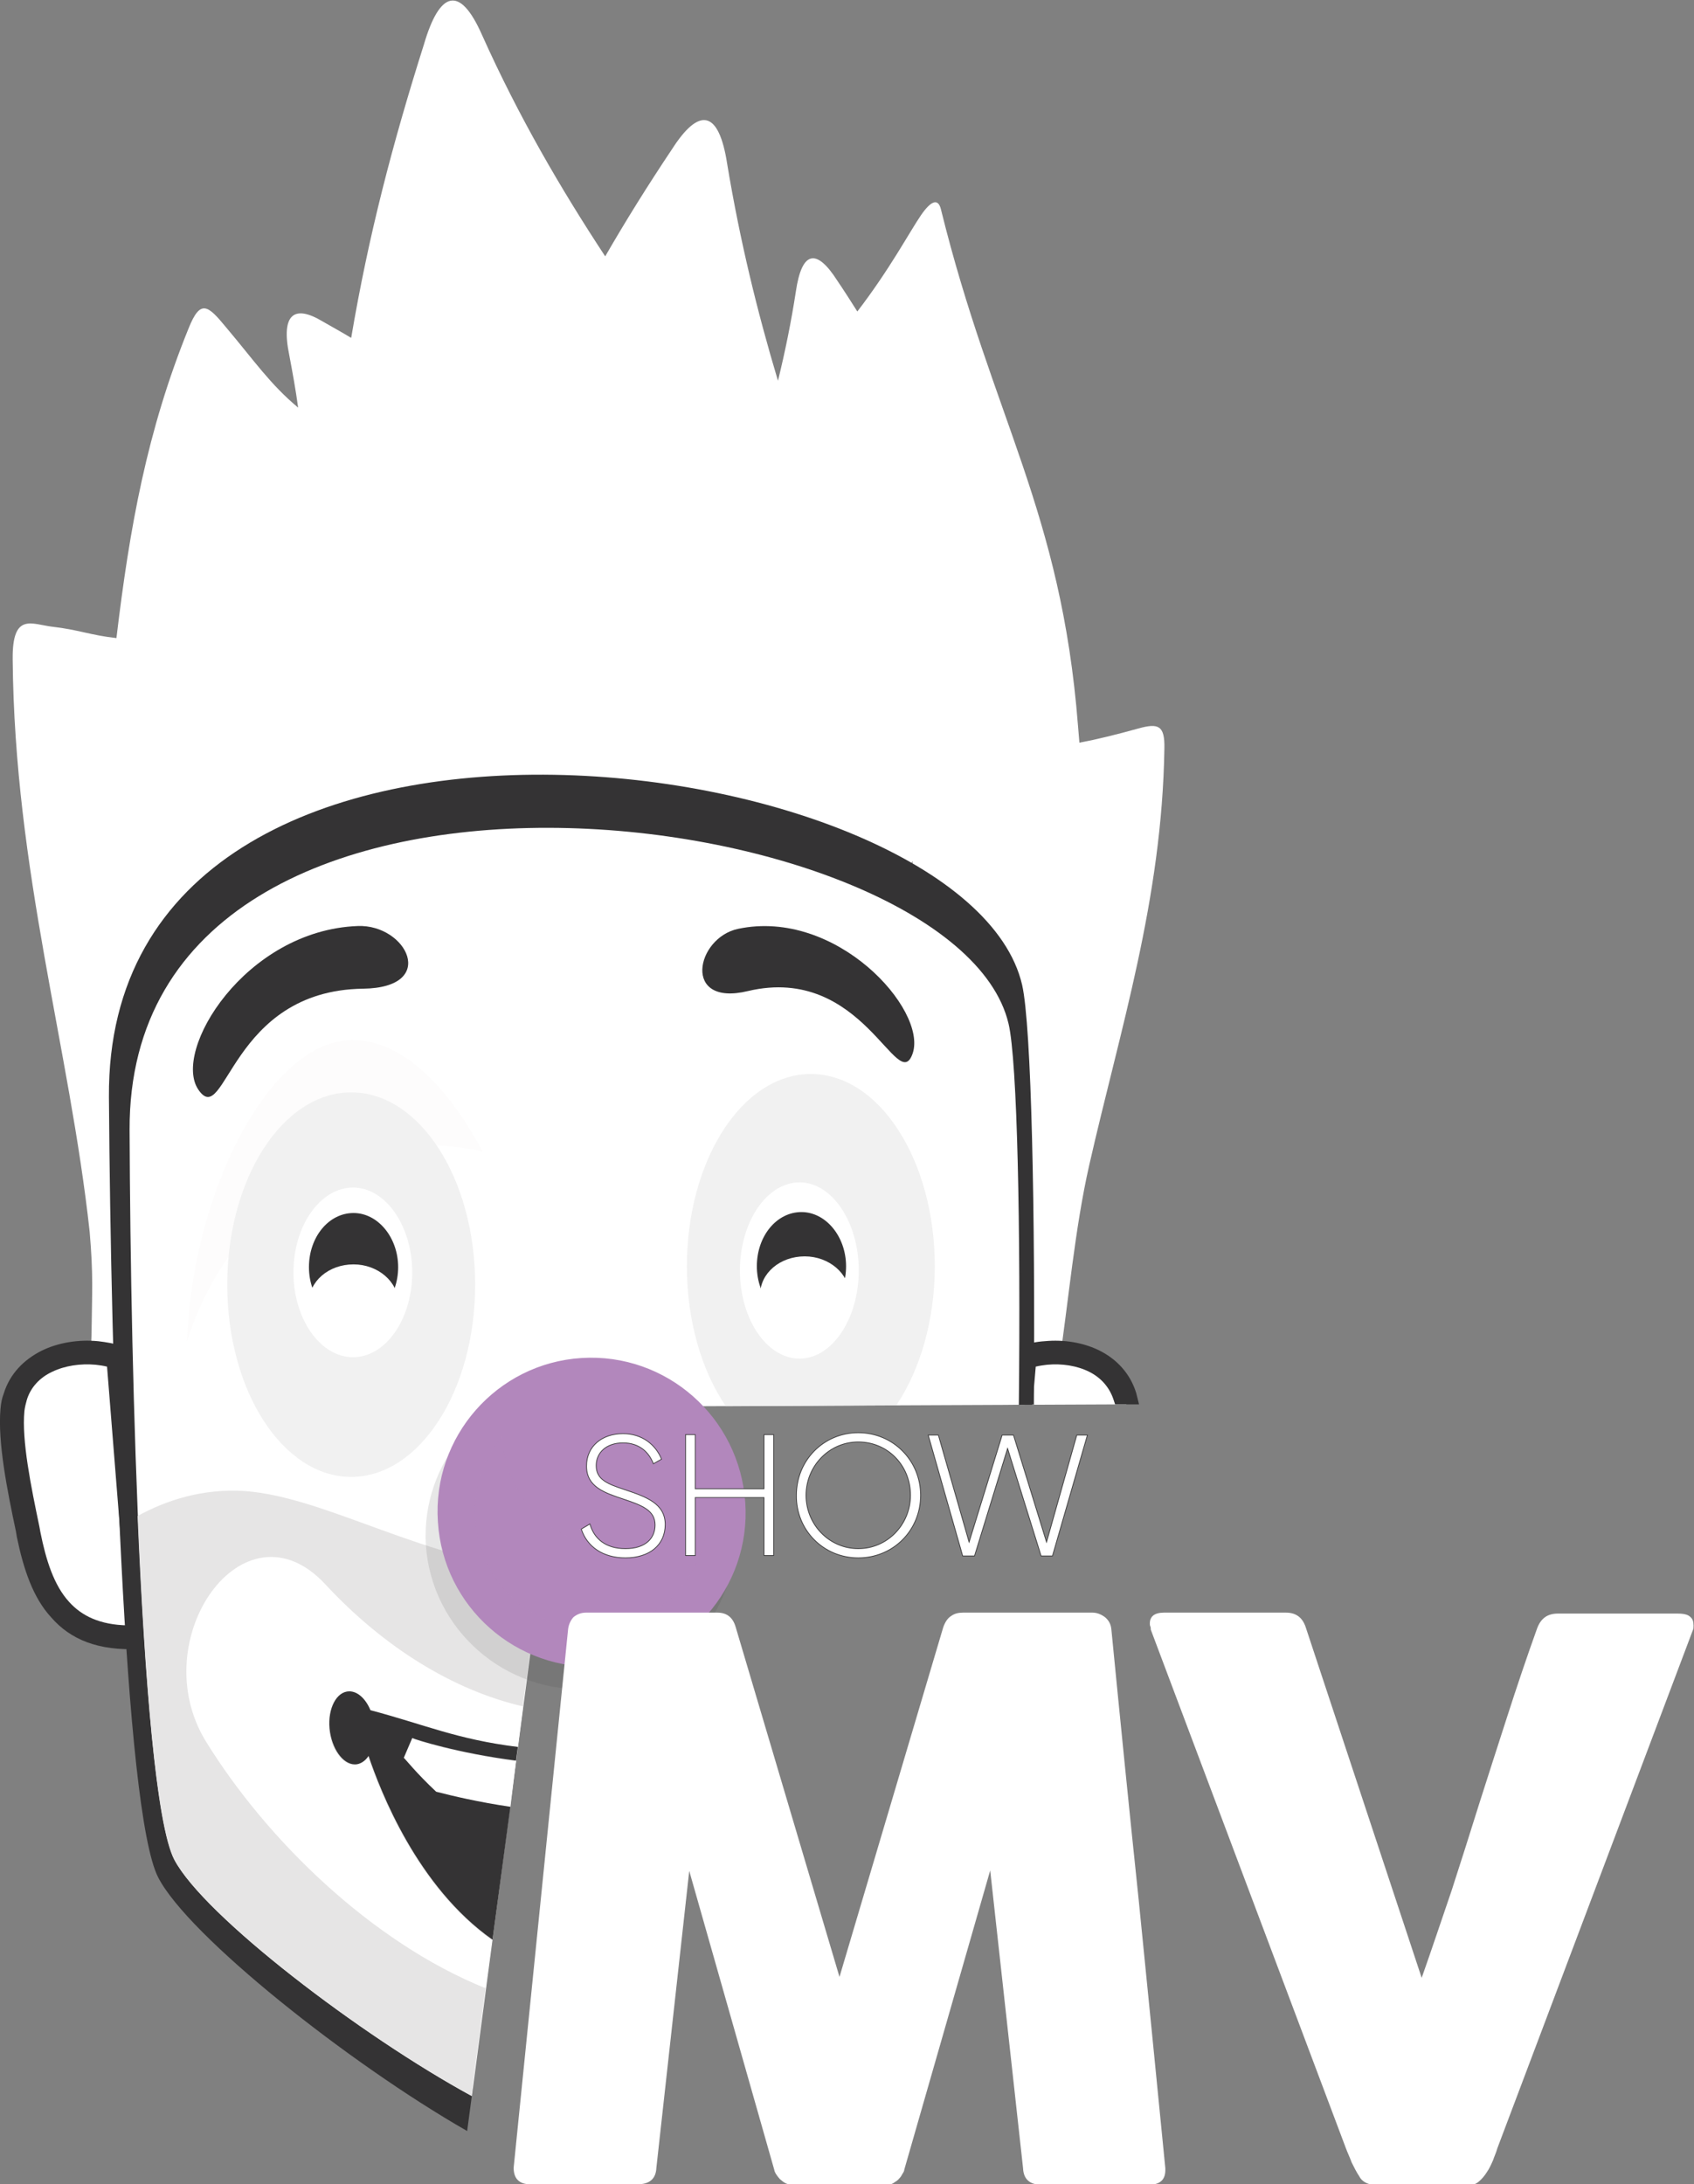 <?xml version="1.0" encoding="UTF-8"?> <svg xmlns="http://www.w3.org/2000/svg" width="235" height="303" viewBox="0 0 235 303" fill="none"><rect x="0" y="0" width="235" height="303" fill="#808080" stroke="none"/> <path fill-rule="evenodd" clip-rule="evenodd" d="M151.109 161.6C149.09 170.491 148.243 180.427 146.875 189.579L143.228 188.795C143.358 191.933 141.339 191.344 139.971 193.763C139.971 192.783 139.254 195.267 139.189 194.286C138.733 186.18 137.626 178.924 137.04 171.21C136.258 160.946 132.35 149.898 126.358 143.23C123.167 139.7 126.293 123.292 126.619 119.435C125.186 121.658 122.906 125.449 120.366 127.868C119.584 128.587 114.439 131.594 112.941 132.183L103.496 135.059C93.14 137.478 89.623 144.93 88.581 156.566C88.19 160.946 86.692 160.031 85.78 155.455C85.389 151.402 85.064 148.787 84.933 144.669C84.673 136.889 85.455 132.575 86.171 124.992C86.366 123.227 86.497 122.704 85.454 123.75C83.305 125.907 80.765 132.183 79.788 135.451C78.941 138.328 78.811 140.877 78.094 143.753C71.125 143.688 70.995 134.667 70.93 125.645L69.497 127.018C62.593 132.706 59.401 135.843 48.85 133.359C45.007 132.444 41.62 131.137 38.689 128.979C36.214 127.214 33.218 123.423 32.111 120.677C31.524 119.108 30.873 119.631 31.134 120.742C31.72 124.207 33.153 134.078 32.957 137.543C32.697 142.184 29.18 147.741 26.965 149.375C18.172 158.854 18.954 182.062 18.302 197.228C17.586 196.901 15.893 195.463 14.46 194.09C11.985 191.802 12.636 189.056 12.701 184.872C12.766 179.12 12.961 177.028 12.44 170.883C9.64 145.257 2.019 120.873 1.759 91.456C1.693 84.853 4.429 86.618 7.295 86.945C10.812 87.337 12.571 88.122 16.153 88.514C17.977 73.217 20.387 59.75 26.183 45.499C27.812 41.446 28.854 42.361 31.329 45.368C35.302 50.075 37.452 53.278 41.359 56.547C41.034 54.128 40.578 51.644 40.122 49.225C38.95 43.538 40.838 42.23 44.746 44.584C46.114 45.368 47.417 46.087 48.719 46.872C51.129 32.621 54.451 19.939 58.815 6.145C60.965 -1.177 63.765 -2.223 66.892 4.903C71.972 16.212 77.769 26.149 83.957 35.562C86.822 30.594 89.884 25.691 93.205 20.723C96.918 14.905 99.719 15.101 100.891 22.815C102.65 33.405 105.06 43.276 107.925 52.821C108.902 48.833 109.749 44.715 110.401 40.465C111.247 34.647 113.331 34.517 116.132 38.897C117.109 40.335 118.021 41.773 118.933 43.211C123.492 37.262 126.098 32.294 127.791 29.81C129.159 27.849 130.136 27.456 130.527 29.025C137.691 58.05 147.201 70.733 149.545 100.673C149.611 101.458 149.676 102.242 149.741 103.027C152.151 102.569 154.821 101.915 157.882 101.065C160.683 100.281 161.595 100.608 161.53 103.811C161.204 124.861 155.407 142.707 151.109 161.6Z" fill="white"></path> <path fill-rule="evenodd" clip-rule="evenodd" d="M142.055 188.272C147.982 186.376 155.147 188.403 156.254 194.809L141.469 194.874L142.055 188.272Z" fill="white"></path> <path d="M141.599 186.703C142.641 186.376 143.749 186.115 144.921 186.049C147.591 185.788 150.327 186.245 152.542 187.357C154.886 188.533 156.775 190.494 157.622 193.24C157.752 193.763 157.882 194.286 158.013 194.809H154.691C154.626 194.613 154.561 194.417 154.496 194.221C153.909 192.39 152.672 191.083 151.109 190.298C149.415 189.449 147.331 189.122 145.247 189.318C144.726 189.383 144.205 189.449 143.683 189.579L143.228 194.874H139.906L140.557 187.03L141.599 186.703Z" fill="#343334"></path> <path fill-rule="evenodd" clip-rule="evenodd" d="M16.413 188.337C10.291 186.376 2.345 188.599 1.693 195.594C1.238 200.104 2.736 206.968 3.908 212.917C5.601 221.219 8.663 227.757 19.345 227.168L16.413 188.337Z" fill="white"></path> <path d="M13.613 186.049C14.72 186.18 15.893 186.376 16.935 186.703L17.977 187.03C19.084 200.889 20.126 214.813 21.168 228.672L19.475 228.737C13.548 229.064 9.705 227.364 7.099 224.357C4.559 221.612 3.257 217.624 2.345 213.244L2.215 212.46C0.977 206.641 -0.326 200.039 0.065 195.463C0.13 194.678 0.261 193.959 0.521 193.306C1.368 190.56 3.322 188.599 5.797 187.357C8.076 186.245 10.877 185.788 13.613 186.049ZM14.85 189.579C14.329 189.449 13.808 189.383 13.287 189.318C11.138 189.122 8.988 189.449 7.23 190.298C5.536 191.083 4.234 192.456 3.713 194.221C3.582 194.678 3.452 195.201 3.387 195.724C2.996 199.843 4.299 206.184 5.471 211.806L5.601 212.525C6.383 216.447 7.49 219.912 9.575 222.2C11.333 224.161 13.873 225.403 17.716 225.469L14.85 189.579Z" fill="#343334"></path> <path d="M141.795 136.628C134.109 103.419 14.655 86.88 15.111 152.186C15.371 189.645 17.195 251.225 21.95 260.443C26.118 268.549 48.459 286.265 64.807 295.613L65.589 289.729L45.137 219.781L94.638 177.093L143.423 194.874C143.618 168.268 143.097 142.315 141.795 136.628Z" fill="#343334"></path> <path d="M17.977 156.762C18.107 191.737 19.67 249.329 24.23 258.024C28.333 265.803 50.087 282.408 65.459 290.775L74.968 218.801L96.722 195.071L141.339 194.874C141.599 170.556 141.143 147.153 139.906 141.988C132.546 110.937 17.716 95.705 17.977 156.762Z" fill="white"></path> <path d="M19.084 210.302C20.061 233.117 21.689 253.186 24.164 257.959C28.268 265.738 50.022 282.342 65.394 290.71L74.903 218.735L75.62 217.951C59.141 216.643 45.398 207.687 33.999 206.838C28.072 206.445 22.992 208.145 19.084 210.302Z" fill="#E6E5E5"></path> <path opacity="0.1" d="M59.727 158.92C62.202 158.92 64.612 159.181 66.957 159.77C61.225 148.918 53.344 142.184 45.528 144.865C35.693 148.329 26.704 166.634 25.923 186.115C30.938 170.229 44.16 158.92 59.727 158.92Z" fill="#E6E5E5"></path> <path opacity="0.1" d="M103.952 159.835C117.891 159.835 129.615 172.321 132.611 188.991C134.435 168.268 126.032 147.022 114.96 143.492C105.711 140.55 96.267 150.617 90.274 164.084C94.378 161.339 99.002 159.835 103.952 159.835Z" fill="#FAFAFA"></path> <path opacity="0.12" d="M86.953 219.651C75.098 220.37 64.873 211.414 64.156 199.647C64.156 199.516 64.156 199.385 64.156 199.189C60.704 203.242 58.75 208.537 59.076 214.29C59.857 226.057 70.083 235.013 81.937 234.294C93.661 233.575 102.519 223.704 101.998 212.133C98.286 216.447 93.01 219.258 86.953 219.651Z" fill="#343334"></path> <path d="M28.593 241.616C19.866 227.495 33.804 207.557 45.137 219.781C53.149 228.41 62.723 234.425 72.558 236.713L71.842 242.335C60.639 240.962 52.432 237.759 51.846 237.366L51.651 238.085C51.064 236.059 49.827 234.621 48.394 234.686C46.635 234.686 45.398 237.039 45.658 239.85C45.854 242.596 47.482 244.819 49.175 244.819C49.892 244.819 50.608 244.361 51.064 243.642C52.693 248.48 57.838 261.816 68.259 269.137L67.348 275.805C51.52 269.399 36.996 255.213 28.593 241.616Z" fill="white"></path> <path d="M71.581 244.296C63.44 243.25 57.578 241.354 57.187 241.158L56.014 243.904C56.08 243.904 57.773 246.061 60.509 248.61C62.788 249.199 66.371 250.049 70.8 250.702L71.581 244.296Z" fill="white"></path> <path d="M129.68 175.655C129.68 160.946 121.994 148.983 112.485 148.983C102.975 148.983 95.29 160.946 95.29 175.655C95.29 183.304 97.374 190.233 100.696 195.071L124.339 194.94C127.596 190.102 129.68 183.238 129.68 175.655Z" fill="#F1F1F1"></path> <path d="M119.128 176.243C119.128 169.51 115.416 164.019 110.922 164.019C106.362 164.019 102.65 169.51 102.65 176.243C102.65 182.977 106.362 188.468 110.922 188.468C115.416 188.468 119.128 182.977 119.128 176.243Z" fill="white"></path> <path d="M117.37 175.655C117.37 171.537 114.569 168.137 111.182 168.137C107.73 168.137 104.994 171.471 104.994 175.655C104.994 179.773 107.795 183.173 111.182 183.173C114.634 183.173 117.37 179.773 117.37 175.655Z" fill="#343334"></path> <path d="M117.826 179.577C117.826 176.701 115.025 174.282 111.638 174.282C108.186 174.282 105.45 176.636 105.45 179.577C105.45 182.519 108.251 184.873 111.638 184.873C115.09 184.873 117.826 182.519 117.826 179.577Z" fill="white"></path> <path d="M103.757 137.478C94.573 139.7 96.527 130.091 102.389 128.849C116.002 125.972 128.638 140.027 126.619 146.107C124.534 152.186 119.78 133.686 103.757 137.478Z" fill="#343334"></path> <path d="M65.915 178.205C65.915 163.496 58.229 151.533 48.719 151.533C39.21 151.533 31.524 163.496 31.524 178.205C31.524 192.913 39.21 204.876 48.719 204.876C58.164 204.876 65.915 192.979 65.915 178.205Z" fill="#F1F1F1"></path> <path d="M57.187 176.505C57.187 170.033 53.474 164.738 48.98 164.738C44.421 164.738 40.708 170.033 40.708 176.505C40.708 182.977 44.421 188.272 48.98 188.272C53.474 188.272 57.187 183.042 57.187 176.505Z" fill="white"></path> <path d="M55.233 175.786C55.233 171.667 52.432 168.268 49.045 168.268C45.593 168.268 42.858 171.602 42.858 175.786C42.858 179.904 45.658 183.304 49.045 183.304C52.432 183.304 55.233 179.904 55.233 175.786Z" fill="#343334"></path> <path d="M55.233 180.689C55.233 177.812 52.432 175.394 49.045 175.394C45.593 175.394 42.858 177.747 42.858 180.689C42.858 183.63 45.658 185.984 49.045 185.984C52.432 185.918 55.233 183.565 55.233 180.689Z" fill="white"></path> <path d="M50.348 137.151C60.899 137.02 56.405 128.195 49.631 128.456C33.999 129.045 23.773 145.845 27.551 151.206C31.329 156.632 31.915 137.412 50.348 137.151Z" fill="#343334"></path> <path d="M61.03 211.087C61.746 222.723 71.777 231.614 83.435 230.894C95.029 230.175 103.887 220.108 103.106 208.472C102.324 196.77 92.293 187.945 80.7 188.664C69.106 189.383 60.248 199.45 61.03 211.087Z" fill="#B287BC"></path> <path d="M61.03 211.087C61.746 222.723 71.777 231.614 83.435 230.894C95.029 230.175 103.887 220.108 103.106 208.472C102.324 196.77 92.293 187.945 80.7 188.664C69.106 189.383 60.248 199.45 61.03 211.087Z" stroke="#B287BC" stroke-width="0.567" stroke-miterlimit="22.926"></path> <path opacity="0.21" d="M86.888 214.813C77.964 215.336 70.278 208.537 69.692 199.581C69.692 199.451 69.692 199.385 69.692 199.254C67.087 202.327 65.589 206.38 65.915 210.76C66.501 219.716 74.186 226.515 83.11 225.926C91.903 225.403 98.611 217.885 98.156 209.06C95.485 212.394 91.447 214.551 86.888 214.813Z" fill="#B287BC"></path> <path d="M188.56 301.889C188.169 301.3 187.844 300.647 187.518 299.993C187.257 299.274 186.932 298.62 186.671 297.901L159.641 226.057C159.641 225.926 159.641 225.73 159.576 225.599C159.511 225.469 159.511 225.338 159.511 225.207C159.511 224.227 160.162 223.704 161.465 223.704H178.399C179.767 223.704 180.679 224.357 181.135 225.73L197.223 274.367C198.656 270.314 200.024 266.195 201.391 262.208C202.694 258.155 203.997 254.102 205.234 250.114C206.537 246.061 207.84 241.942 209.142 237.955C210.445 233.902 211.813 229.849 213.246 225.861C213.767 224.488 214.678 223.834 216.111 223.834H232.72C233.567 223.834 234.153 223.965 234.479 224.292C234.805 224.553 234.935 224.946 234.935 225.469C234.935 225.73 234.935 225.926 234.87 226.057L207.709 298.032C207.579 298.555 207.318 299.078 207.123 299.666C206.863 300.254 206.602 300.843 206.276 301.3C205.951 301.823 205.56 302.281 205.169 302.608C204.713 303 204.257 303.131 203.736 303.131H190.71C189.733 303 188.951 302.673 188.56 301.889ZM78.811 225.992C78.876 225.403 79.137 224.815 79.527 224.357C79.983 223.965 80.57 223.704 81.286 223.704H99.523C100.826 223.704 101.673 224.357 102.063 225.73L116.458 274.236L130.852 225.73C131.113 225.011 131.438 224.488 131.96 224.161C132.415 223.834 132.937 223.704 133.588 223.704H151.565C152.216 223.704 152.802 223.965 153.323 224.357C153.844 224.815 154.105 225.338 154.17 225.992C155.407 238.608 156.645 251.029 157.948 263.384C159.185 275.74 160.423 288.161 161.66 300.777V301.039C161.66 302.412 160.879 303.065 159.381 303.065H144.465C142.837 303.065 141.99 302.281 141.925 300.777L137.366 259.462L125.446 300.973C125.446 301.17 125.316 301.366 125.186 301.562C125.055 301.823 124.925 302.019 124.73 302.216C124.534 302.477 124.274 302.608 124.078 302.739C123.818 302.935 123.622 303 123.427 303H109.554C109.098 303 108.707 302.738 108.186 302.281C107.73 301.758 107.469 301.366 107.404 300.973L95.615 259.527L91.056 300.712C90.991 302.216 90.144 303 88.451 303H73.535C72.037 303 71.255 302.216 71.255 300.712L78.811 225.992Z" fill="white"></path> <path d="M133.588 215.794H135.151L139.776 200.758L144.465 215.794H145.963L150.783 199.124H149.415L145.182 214.094L140.557 199.124H139.059L134.435 214.094L130.136 199.124H128.833L133.588 215.794ZM119.063 214.878C115.025 214.878 111.768 211.544 111.768 207.426C111.768 203.307 115.025 199.973 119.063 199.973C123.167 199.973 126.358 203.242 126.358 207.426C126.358 211.479 123.167 214.878 119.063 214.878ZM119.063 216.055C123.883 216.055 127.661 212.263 127.661 207.426C127.661 202.654 123.883 198.797 119.063 198.797C114.308 198.797 110.531 202.588 110.531 207.426C110.466 212.198 114.243 216.055 119.063 216.055ZM106.037 199.058V206.576H96.397V199.058H95.159V215.728H96.397V207.687H106.037V215.728H107.274V199.058H106.037ZM86.757 216.055C90.079 216.055 92.228 214.29 92.228 211.479C92.228 208.603 89.623 207.687 86.692 206.707C84.347 205.922 82.654 205.334 82.654 203.307C82.654 201.477 84.087 200.104 86.431 200.104C88.776 200.104 90.079 201.477 90.665 202.981L91.707 202.392C90.926 200.496 89.102 198.927 86.431 198.927C83.566 198.927 81.416 200.627 81.416 203.373C81.416 206.249 83.891 207.034 86.627 207.949C89.167 208.799 90.926 209.518 90.926 211.544C90.926 213.44 89.558 214.878 86.757 214.878C84.022 214.878 82.393 213.505 81.807 211.479L80.7 212.133C81.481 214.486 83.631 216.055 86.757 216.055Z" fill="#343334"></path> <path d="M133.588 215.794H135.151L139.776 200.758L144.465 215.794H145.963L150.783 199.124H149.415L145.182 214.094L140.557 199.124H139.059L134.435 214.094L130.136 199.124H128.833L133.588 215.794ZM119.063 214.878C115.025 214.878 111.768 211.544 111.768 207.426C111.768 203.307 115.025 199.973 119.063 199.973C123.167 199.973 126.358 203.242 126.358 207.426C126.358 211.479 123.167 214.878 119.063 214.878ZM119.063 216.055C123.883 216.055 127.661 212.263 127.661 207.426C127.661 202.654 123.883 198.797 119.063 198.797C114.308 198.797 110.531 202.588 110.531 207.426C110.466 212.198 114.243 216.055 119.063 216.055ZM106.037 199.058V206.576H96.397V199.058H95.159V215.728H96.397V207.687H106.037V215.728H107.274V199.058H106.037ZM86.757 216.055C90.079 216.055 92.228 214.29 92.228 211.479C92.228 208.603 89.623 207.687 86.692 206.707C84.347 205.922 82.654 205.334 82.654 203.307C82.654 201.477 84.087 200.104 86.431 200.104C88.776 200.104 90.079 201.477 90.665 202.981L91.707 202.392C90.926 200.496 89.102 198.927 86.431 198.927C83.566 198.927 81.416 200.627 81.416 203.373C81.416 206.249 83.891 207.034 86.627 207.949C89.167 208.799 90.926 209.518 90.926 211.544C90.926 213.44 89.558 214.878 86.757 214.878C84.022 214.878 82.393 213.505 81.807 211.479L80.7 212.133C81.481 214.486 83.631 216.055 86.757 216.055Z" stroke="#343334" stroke-width="0.199" stroke-miterlimit="10"></path> <path d="M133.588 215.794H135.151L139.776 200.758L144.465 215.794H145.963L150.783 199.124H149.415L145.182 214.094L140.557 199.124H139.059L134.435 214.094L130.136 199.124H128.833L133.588 215.794ZM119.063 214.878C115.025 214.878 111.768 211.544 111.768 207.426C111.768 203.307 115.025 199.973 119.063 199.973C123.167 199.973 126.358 203.242 126.358 207.426C126.358 211.479 123.167 214.878 119.063 214.878ZM119.063 216.055C123.883 216.055 127.661 212.263 127.661 207.426C127.661 202.654 123.883 198.797 119.063 198.797C114.308 198.797 110.531 202.588 110.531 207.426C110.466 212.198 114.243 216.055 119.063 216.055ZM106.037 199.058V206.576H96.397V199.058H95.159V215.728H96.397V207.687H106.037V215.728H107.274V199.058H106.037ZM86.757 216.055C90.079 216.055 92.228 214.29 92.228 211.479C92.228 208.603 89.623 207.687 86.692 206.707C84.347 205.922 82.654 205.334 82.654 203.307C82.654 201.477 84.087 200.104 86.431 200.104C88.776 200.104 90.079 201.477 90.665 202.981L91.707 202.392C90.926 200.496 89.102 198.927 86.431 198.927C83.566 198.927 81.416 200.627 81.416 203.373C81.416 206.249 83.891 207.034 86.627 207.949C89.167 208.799 90.926 209.518 90.926 211.544C90.926 213.44 89.558 214.878 86.757 214.878C84.022 214.878 82.393 213.505 81.807 211.479L80.7 212.133C81.481 214.486 83.631 216.055 86.757 216.055Z" fill="#343334"></path> <path d="M133.588 215.794H135.151L139.776 200.758L144.465 215.794H145.963L150.783 199.124H149.415L145.182 214.094L140.557 199.124H139.059L134.435 214.094L130.136 199.124H128.833L133.588 215.794ZM119.063 214.878C115.025 214.878 111.768 211.544 111.768 207.426C111.768 203.307 115.025 199.973 119.063 199.973C123.167 199.973 126.358 203.242 126.358 207.426C126.358 211.479 123.167 214.878 119.063 214.878ZM119.063 216.055C123.883 216.055 127.661 212.263 127.661 207.426C127.661 202.654 123.883 198.797 119.063 198.797C114.308 198.797 110.531 202.588 110.531 207.426C110.466 212.198 114.243 216.055 119.063 216.055ZM106.037 199.058V206.576H96.397V199.058H95.159V215.728H96.397V207.687H106.037V215.728H107.274V199.058H106.037ZM86.757 216.055C90.079 216.055 92.228 214.29 92.228 211.479C92.228 208.603 89.623 207.687 86.692 206.707C84.347 205.922 82.654 205.334 82.654 203.307C82.654 201.477 84.087 200.104 86.431 200.104C88.776 200.104 90.079 201.477 90.665 202.981L91.707 202.392C90.926 200.496 89.102 198.927 86.431 198.927C83.566 198.927 81.416 200.627 81.416 203.373C81.416 206.249 83.891 207.034 86.627 207.949C89.167 208.799 90.926 209.518 90.926 211.544C90.926 213.44 89.558 214.878 86.757 214.878C84.022 214.878 82.393 213.505 81.807 211.479L80.7 212.133C81.481 214.486 83.631 216.055 86.757 216.055Z" fill="white"></path> <path fill-rule="evenodd" clip-rule="evenodd" d="M71.842 242.335L71.581 244.23C63.44 243.184 57.578 241.289 57.187 241.093L56.014 243.838C56.08 243.838 57.773 245.995 60.509 248.545C62.788 249.133 66.371 249.983 70.8 250.637L68.325 269.072C57.903 261.75 52.758 248.414 51.129 243.577C50.673 244.296 49.957 244.753 49.241 244.753C47.547 244.753 45.984 242.531 45.723 239.785C45.463 236.974 46.7 234.621 48.459 234.621C49.631 234.621 50.739 235.667 51.39 237.236C58.815 239.197 63.374 241.289 71.842 242.335Z" fill="#343334"></path> </svg> 